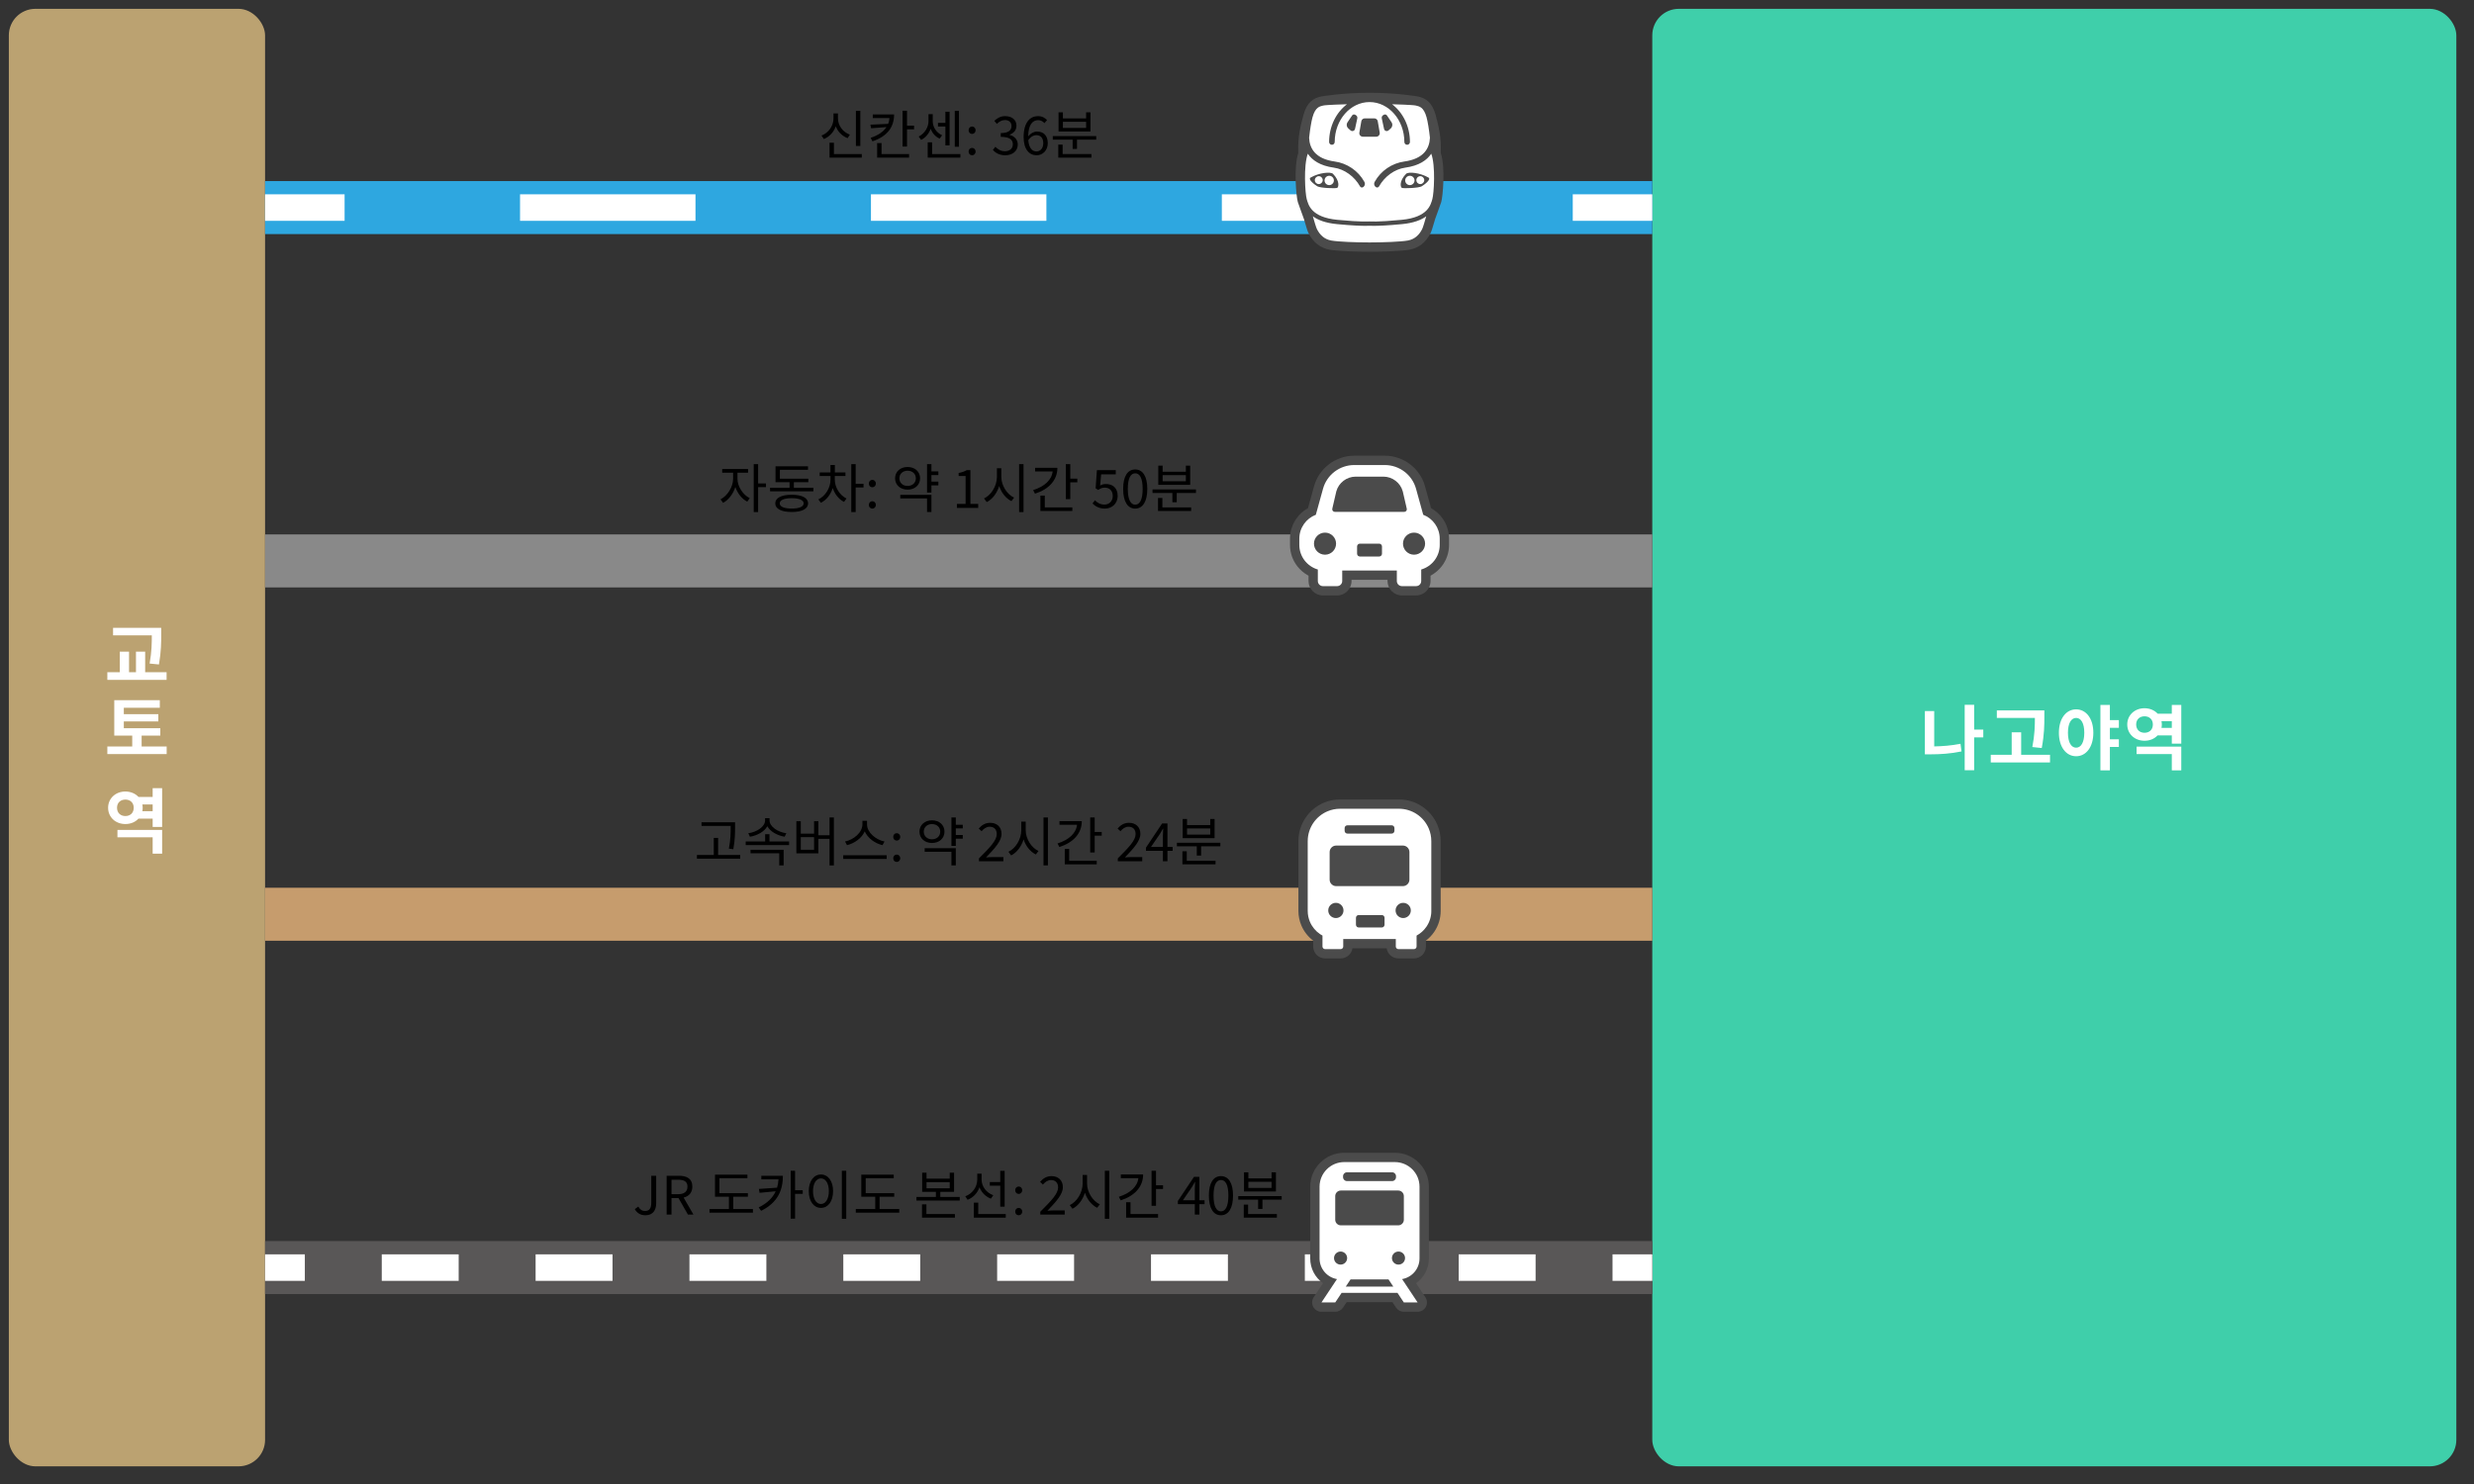 <?xml version="1.0" encoding="UTF-8"?><svg xmlns="http://www.w3.org/2000/svg" width="560" height="336" viewBox="0 0 560 336"><rect x="0" y="0" width="560" height="336" fill="#333333" stroke="none"/><defs><style>.cls-1{stroke:#c69c6d;}.cls-1,.cls-2,.cls-3,.cls-4,.cls-5,.cls-6,.cls-7,.cls-8{fill:none;}.cls-1,.cls-3,.cls-6,.cls-8{stroke-miterlimit:10;stroke-width:12px;}.cls-9{fill:#fff;}.cls-2,.cls-4,.cls-5{stroke:#fff;stroke-linejoin:round;stroke-width:6px;}.cls-10{fill:#bba271;}.cls-3{stroke:#2ea7e0;}.cls-11{fill:#4b4b4b;}.cls-4{stroke-dasharray:0 0 39.714 39.714;}.cls-5{stroke-dasharray:0 0 17.412 17.412;}.cls-6{stroke:#898989;}.cls-12{fill:#3fcfaa;}.cls-8{stroke:#595757;}</style></defs><g id="_ボックス"><rect class="cls-12" x="374" y="2" width="182" height="330" rx="6" ry="6"/><rect class="cls-10" x="2" y="2" width="58" height="330" rx="6" ry="6"/></g><g id="_線"><g><line class="cls-3" x1="60" y1="47" x2="374" y2="47"/><g><line class="cls-2" x1="60" y1="47" x2="78" y2="47"/><line class="cls-4" x1="117.714" y1="47" x2="336.143" y2="47"/><line class="cls-2" x1="356" y1="47" x2="374" y2="47"/></g></g><line class="cls-6" x1="60" y1="127" x2="374" y2="127"/><line class="cls-1" x1="60" y1="207" x2="374" y2="207"/><g><line class="cls-8" x1="60" y1="287" x2="374" y2="287"/><g><line class="cls-2" x1="60" y1="287" x2="69" y2="287"/><line class="cls-5" x1="86.412" y1="287" x2="356.294" y2="287"/><line class="cls-2" x1="365" y1="287" x2="374" y2="287"/></g></g></g><g id="_新新アイコン"><g id="icon_densha"><rect class="cls-7" x="292" y="261" width="36" height="36"/><path class="cls-9" d="M317.761,296.297c-.476,0-.917-.236-1.18-.631l-.813-1.225c-.13-.196-.35-.314-.586-.314h-10.363c-.236,0-.455,.118-.586,.314l-.813,1.225c-.263,.395-.704,.631-1.18,.631h-3.122c-.522,0-.999-.284-1.246-.742-.246-.456-.221-1.008,.066-1.44l2.122-3.195c.211-.317,.13-.745-.181-.964-1.632-1.148-2.606-3.024-2.606-5.021v-16.248c0-3.851,3.146-6.985,7.013-6.985h11.427c3.867,0,7.013,3.133,7.013,6.985v16.248c0,1.996-.974,3.873-2.605,5.02-.312,.219-.392,.647-.181,.964l2.122,3.195c.287,.432,.312,.984,.066,1.44-.247,.457-.724,.741-1.246,.741h-3.121Z"/><path class="cls-11" d="M323.43,284.936v-16.248c0-4.239-3.461-7.688-7.716-7.688h-11.427c-4.255,0-7.716,3.449-7.716,7.688v16.248c0,2.291,1.129,4.347,2.905,5.596l-2.122,3.195c-.43,.648-.468,1.479-.1,2.163,.369,.684,1.085,1.111,1.865,1.111h3.122c.711,0,1.374-.355,1.766-.945l.813-1.225h10.363l.813,1.225c.392,.59,1.055,.945,1.766,.945h3.121c.78,0,1.496-.427,1.865-1.111,.369-.684,.331-1.515-.099-2.163l-2.122-3.195c1.775-1.249,2.904-3.304,2.904-5.595Zm-2.117,0c0,2.336-1.705,4.281-3.941,4.669l3.511,5.285h-3.121l-1.441-2.17h-12.639l-1.441,2.17h-3.122l3.511-5.285c-2.236-.387-3.942-2.334-3.942-4.669v-16.248c0-3.081,2.507-5.578,5.599-5.578h11.427c3.093,0,5.599,2.497,5.599,5.578v16.248Zm-16.426-19.512h10.227c.485,0,.878,.392,.878,.875v.24c0,.483-.393,.875-.878,.875h-10.227c-.485,0-.878-.392-.878-.875v-.24c0-.483,.393-.875,.878-.875Zm-2.652,5.394c0-.7,.569-1.269,1.272-1.269h12.987c.703,0,1.273,.568,1.273,1.269v5.351c0,.7-.57,1.268-1.273,1.268h-12.987c-.703,0-1.272-.568-1.272-1.268v-5.351h0Zm1.212,15.507c-.82,0-1.484-.662-1.484-1.478s.665-1.48,1.484-1.48,1.484,.662,1.484,1.48-.665,1.478-1.484,1.478Zm1.172,4.985l1.085-1.634h8.595l1.085,1.634h-10.764Zm11.936-4.985c-.82,0-1.484-.662-1.484-1.478s.665-1.48,1.484-1.48,1.484,.662,1.484,1.48c0,.816-.665,1.478-1.484,1.478Z"/></g><g id="icon_basu"><rect class="cls-7" x="292" y="181" width="36" height="36"/><path class="cls-9" d="M316.542,216.297c-.981,0-1.832-.729-1.979-1.695-.052-.343-.348-.597-.695-.597h-7.736c-.347,0-.643,.254-.695,.597-.147,.966-.998,1.695-1.979,1.695h-3.514c-1.104,0-2.002-.896-2.002-1.997v-1.326c0-.22-.103-.427-.277-.56-1.075-.818-1.923-1.907-2.451-3.15-.407-.959-.614-1.976-.614-3.022v-15.801c0-1.751,.518-3.441,1.497-4.887,.953-1.408,2.284-2.502,3.85-3.163,1.081-.456,2.228-.688,3.409-.688h13.286c1.756,0,3.449,.517,4.897,1.494,1.412,.952,2.508,2.281,3.169,3.843,.457,1.079,.688,2.224,.688,3.401v15.801c0,1.555-.46,3.056-1.332,4.341-.472,.698-1.055,1.313-1.732,1.829-.174,.133-.277,.34-.277,.559v1.329c0,1.101-.898,1.997-2.002,1.997h-3.514Z"/><path class="cls-11" d="M325.357,186.766c-.715-1.687-1.899-3.123-3.423-4.151-1.565-1.056-3.394-1.615-5.291-1.615h-13.286c-1.275,0-2.514,.25-3.682,.743-1.691,.714-3.129,1.896-4.158,3.417-1.059,1.562-1.618,3.389-1.618,5.281v15.801c0,1.141,.225,2.25,.67,3.297,.579,1.362,1.497,2.541,2.672,3.434v1.326c0,1.489,1.213,2.7,2.705,2.7h3.514c1.353,0,2.477-.996,2.674-2.292h7.736c.197,1.296,1.321,2.292,2.674,2.292h3.514c1.491,0,2.705-1.211,2.705-2.7v-1.329c.732-.558,1.372-1.233,1.887-1.993,.951-1.401,1.453-3.039,1.453-4.735v-15.801c0-1.272-.25-2.508-.744-3.675Zm-1.369,19.477c0,1.312-.402,2.539-1.09,3.553-.573,.847-1.346,1.547-2.251,2.037v2.468c0,.326-.265,.591-.592,.591h-3.514c-.328,0-.592-.264-.592-.591v-1.702h-11.9v1.702c0,.326-.265,.591-.592,.591h-3.514c-.328,0-.592-.264-.592-.591v-2.468c-.183-.099-.361-.206-.532-.322-1.016-.685-1.822-1.654-2.307-2.795-.323-.761-.502-1.598-.502-2.473v-15.801c0-1.515,.463-2.931,1.255-4.1,.792-1.17,1.912-2.098,3.231-2.656,.879-.371,1.847-.576,2.859-.576h13.286c1.518,0,2.936,.462,4.107,1.253,1.172,.79,2.103,1.908,2.661,3.225,.372,.878,.577,1.844,.577,2.854v15.801Zm-21.609-1.827c-.953,0-1.726,.771-1.726,1.723s.773,1.723,1.726,1.723,1.726-.771,1.726-1.723-.773-1.723-1.726-1.723Zm15.241,0c-.953,0-1.726,.771-1.726,1.723s.773,1.723,1.726,1.723,1.726-.771,1.726-1.723-.773-1.723-1.726-1.723Zm-12.633-17.555h10.025c.345,0,.624,.279,.624,.623v.629c0,.344-.279,.623-.624,.623h-10.025c-.345,0-.624-.279-.624-.623v-.629c0-.344,.279-.623,.624-.623Zm2.564,20.319h5.224c.345,0,.624,.279,.624,.623v1.568c0,.344-.279,.623-.624,.623h-5.224c-.345,0-.624-.279-.624-.623v-1.568c0-.344,.279-.623,.624-.623Zm-5.101-6.547h15.101c.817,0,1.479-.661,1.479-1.476v-6.234c0-.816-.662-1.477-1.479-1.477h-15.101c-.817,0-1.48,.661-1.48,1.477v6.234c0,.816,.663,1.476,1.48,1.476Z"/></g><g id="icon_kuruma"><rect class="cls-7" x="292" y="101" width="36" height="36"/><path class="cls-9" d="M317.341,134.117c-1.415,0-2.566-1.15-2.566-2.562v-.27c0-.388-.315-.703-.703-.703h-8.145c-.388,0-.703,.315-.703,.703v.27c0,1.413-1.151,2.562-2.566,2.562h-3.2c-1.414,0-2.565-1.15-2.565-2.562v-1.206c0-.259-.143-.497-.371-.62-.912-.489-1.722-1.176-2.343-1.989-.966-1.264-1.476-2.774-1.476-4.367v-1.402c0-1.488,.451-2.917,1.304-4.132,.635-.905,1.444-1.634,2.403-2.167,.165-.092,.286-.246,.336-.427l1.37-4.953c1.044-3.773,4.51-6.408,8.43-6.408h6.908c3.919,0,7.386,2.635,8.43,6.407l1.369,4.954c.05,.182,.171,.336,.336,.427,.959,.533,1.768,1.262,2.403,2.167,.853,1.215,1.304,2.644,1.304,4.132v1.402c0,1.593-.511,3.103-1.477,4.367-.621,.813-1.431,1.5-2.343,1.989-.228,.122-.371,.361-.371,.62v1.206c0,1.413-1.151,2.562-2.565,2.562h-3.2Z"/><path class="cls-11" d="M307.817,126.002h4.367c.351,0,.635-.284,.635-.634v-1.642c0-.35-.284-.634-.635-.634h-4.367c-.351,0-.635,.284-.635,.634v1.642c0,.35,.284,.634,.635,.634Zm-5.391-2.909c0-1.38-1.121-2.498-2.503-2.498s-2.502,1.118-2.502,2.498,1.12,2.497,2.502,2.497,2.503-1.118,2.503-2.497Zm15.998-7.937l-.898-3.892c-.545-1.97-2.356-3.347-4.404-3.347h-6.244c-2.048,0-3.86,1.377-4.404,3.348l-.899,3.89c-.05,.176-.012,.364,.098,.509,.11,.145,.282,.23,.465,.23h15.723c.182,0,.354-.086,.465-.23,.111-.145,.147-.333,.098-.509Zm4.154,7.937c0-1.38-1.12-2.498-2.503-2.498s-2.502,1.118-2.502,2.498,1.121,2.497,2.502,2.497,2.503-1.118,2.503-2.497Zm3.99-5.659c-.695-.99-1.594-1.798-2.637-2.378l-1.37-4.955c-1.129-4.076-4.874-6.923-9.108-6.923h-6.908c-4.234,0-7.979,2.847-9.107,6.923l-1.37,4.953c-1.043,.579-1.943,1.388-2.638,2.378-.936,1.334-1.431,2.903-1.431,4.536v1.402c0,1.749,.56,3.407,1.621,4.794,.689,.902,1.573,1.648,2.569,2.182v1.206c0,1.801,1.466,3.266,3.268,3.266h3.2c1.802,0,3.269-1.465,3.269-3.266v-.27h8.145v.27c0,1.801,1.467,3.266,3.269,3.266h3.2c1.802,0,3.268-1.465,3.268-3.266v-1.206c.997-.534,1.88-1.28,2.569-2.182,1.06-1.388,1.621-3.045,1.621-4.794v-1.402c0-1.633-.495-3.202-1.432-4.536Zm-.678,5.938c0,2.642-1.77,4.87-4.19,5.572v2.61c0,.638-.519,1.156-1.159,1.156h-3.2c-.641,0-1.16-.518-1.16-1.156v-2.379h-12.363v2.379c0,.638-.519,1.156-1.16,1.156h-3.2c-.64,0-1.159-.518-1.159-1.156v-2.61c-2.42-.702-4.19-2.93-4.19-5.572v-1.402c0-2.473,1.551-4.585,3.735-5.419l1.627-5.885c.879-3.176,3.773-5.376,7.074-5.376h6.908c3.301,0,6.196,2.2,7.075,5.376l1.627,5.885c2.183,.836,3.735,2.946,3.735,5.419v1.402Z"/></g><g id="icon_shinkansen"><rect class="cls-7" x="292" y="21" width="36" height="36"/><path class="cls-9" d="M310,56.297c-3.086,0-7.192-.142-8.915-.455-1.858-.338-3.331-1.497-4.259-3.35-.146-.291-.38-.889-1.015-3.134-.046-.162-.221-.638-.528-1.466-.319-.86-.715-1.931-.808-2.258,0,0-.03-.105-.043-.147-.309-1.047-.917-7.492,.106-10.62,.026-.08,.038-.164,.034-.248-.142-3.372,.412-5.711,1.153-8.419,.723-2.647,2.001-3.305,3.274-3.622l.008-.002c.04-.01,.078-.019,.116-.029,.471-.108,5.083-.842,10.876-.842s10.409,.735,10.878,.842c.036,.009,.074,.019,.112,.028l.01,.002c1.273,.317,2.551,.976,3.275,3.622,.74,2.709,1.295,5.05,1.152,8.419-.004,.084,.008,.168,.034,.248,1.022,3.128,.414,9.572,.106,10.62-.011,.038-.023,.078-.035,.12l-.007,.026c-.094,.327-.491,1.401-.81,2.264-.306,.826-.481,1.301-.526,1.462-.637,2.25-.87,2.848-1.015,3.135-.928,1.853-2.4,3.011-4.258,3.349-1.724,.313-5.83,.455-8.916,.455Z"/><path class="cls-11" d="M307.697,30.02l.443-2.562c.066-.382,.397-.66,.784-.66h2.153c.387,0,.718,.279,.784,.66l.442,2.562c.084,.486-.291,.931-.784,.931h-3.037c-.494,0-.868-.445-.784-.931Zm18.545,15.664c-.013,.044-.027,.092-.041,.141-.177,.617-1.242,3.39-1.336,3.724-.651,2.301-.896,2.926-1.063,3.26-1.03,2.057-2.676,3.346-4.76,3.725-1.767,.32-5.925,.466-9.042,.466s-7.275-.146-9.04-.466c-2.085-.379-3.731-1.668-4.762-3.727-.168-.334-.414-.962-1.063-3.258-.094-.334-1.159-3.105-1.336-3.721-.014-.05-.028-.097-.041-.142-.336-1.139-.97-7.727,.112-11.038-.153-3.621,.505-6.177,1.177-8.634,.821-3.004,2.372-3.768,3.782-4.119,.041-.01,.081-.02,.12-.03,.243-.065,4.936-.864,11.051-.864s10.809,.799,11.053,.864c.036,.01,.076,.019,.117,.03,1.41,.351,2.962,1.115,3.784,4.119,.671,2.459,1.33,5.014,1.177,8.634,1.082,3.31,.447,9.898,.112,11.037Zm-3.411,3.291c-1.126,.823-2.831,1.514-5.456,1.766-3.368,.324-5.36,.392-6.44,.392-.496,0-.793-.014-.935-.024-.142,.01-.439,.024-.934,.024-1.08,0-3.073-.068-6.441-.392-2.625-.252-4.33-.943-5.456-1.766,.345,1.221,.733,2.517,.919,2.888,.65,1.297,1.66,2.306,3.249,2.595,1.588,.288,5.629,.432,8.662,.432s7.074-.144,8.663-.432c1.589-.289,2.6-1.297,3.25-2.595,.186-.371,.573-1.667,.919-2.888Zm-14.206-6.66c-.234,.226-.62,.171-.778-.113-1.235-2.223-3.511-3.91-5.912-4.241-3.159-.436-4.933-1.704-5.906-3.164h0c-1.011,2.738-.603,9.067-.242,10.291,.361,1.225,.939,4.108,6.933,4.684,5.558,.535,7.281,.361,7.281,.361,0,0,1.724,.175,7.282-.361,5.993-.576,6.572-3.459,6.933-4.684,.361-1.225,.768-7.553-.242-10.292h0c-.974,1.46-2.748,2.729-5.907,3.164-2.402,.331-4.678,2.018-5.912,4.241-.158,.284-.544,.339-.778,.113l-.065-.062c-.285-.276-.351-.708-.16-1.056,1.408-2.566,3.954-4.247,6.722-4.629,4.477-.618,5.71-3.053,5.8-5.383-.209-1.895-.484-3.611-.759-4.617-.651-2.378-1.685-2.475-2.408-2.666-.647-.173-5.046-.285-5.046-.285h-.335c2.421,1.851,4.017,4.974,4.024,8.509,0,.339-.256,.634-.593,.655-.367,.022-.672-.269-.672-.632,0-4.985-3.537-9.04-7.884-9.04s-7.874,4.044-7.884,9.019c0,.336-.253,.629-.588,.652-.37,.026-.678-.267-.678-.631,0-3.545,1.597-6.677,4.024-8.533h-.335s-4.398,.113-5.047,.285c-.722,.192-1.757,.288-2.407,2.666-.275,1.006-.55,2.723-.76,4.619,.091,2.329,1.324,4.764,5.8,5.381,2.769,.382,5.314,2.063,6.722,4.629,.191,.348,.126,.781-.16,1.056l-.065,.062Zm13.189-.135c-.685,.409-4.171,.52-4.496,.357-.325-.163-.644-1.537,.951-3.177,.5-.515,3.151-.283,5.083,.849,.638,.388-.853,1.562-1.538,1.971Zm-1.629-1.325c0-.584-.473-1.057-1.057-1.057s-1.057,.473-1.057,1.057,.473,1.057,1.057,1.057,1.057-.473,1.057-1.057Zm2.2-.07c0-.494-.401-.895-.895-.895s-.895,.401-.895,.895,.401,.895,.895,.895,.895-.401,.895-.895Zm-20.654-1.424c1.594,1.64,1.275,3.014,.951,3.177-.325,.163-3.811,.052-4.496-.357-.685-.409-2.176-1.583-1.538-1.971,1.932-1.132,4.583-1.364,5.083-.849Zm-2.326,1.424c0-.494-.401-.895-.895-.895s-.895,.401-.895,.895,.401,.895,.895,.895,.895-.401,.895-.895Zm2.524,.07c0-.584-.473-1.057-1.057-1.057s-1.057,.473-1.057,1.057,.473,1.057,1.057,1.057,1.057-.473,1.057-1.057Zm11.356-11.673c.1,.464,.663,.648,1.018,.334l.49-.434c.407-.36,.484-.965,.18-1.415l-1.028-1.524c-.16-.237-.479-.304-.72-.151l-.157,.099c-.239,.151-.358,.434-.298,.71l.515,2.381Zm-8.079-.1l.49,.434c.355,.315,.918,.13,1.018-.334l.515-2.381c.06-.276-.059-.56-.298-.71l-.157-.099c-.241-.152-.56-.085-.72,.151l-1.028,1.524c-.304,.45-.227,1.055,.18,1.415Z"/></g></g><g id="_文字5KO"><g><path d="M143.687,273.765l.791-.576c.396,.708,.888,.996,1.523,.996,.947,0,1.415-.54,1.415-1.871v-6.104h1.115v6.212c0,1.523-.707,2.734-2.422,2.734-1.115,0-1.907-.479-2.423-1.391Z"/><path d="M153.584,271.27h-1.583v3.73h-1.104v-8.791h2.747c1.787,0,3.07,.635,3.07,2.458,0,1.38-.792,2.195-1.979,2.482l2.231,3.851h-1.248l-2.135-3.73Zm-.107-.888c1.379,0,2.135-.563,2.135-1.715s-.756-1.559-2.135-1.559h-1.476v3.273h1.476Z"/><path d="M169.181,265.957v.815h-6.344v3.382h6.452v.804h-3.311v2.782h4.45v.828h-9.835v-.828h4.401v-2.782h-3.154v-5.001h7.34Z"/><path d="M177.211,266.209c0,3.142-1.044,6.008-4.93,7.939l-.552-.768c2.003-.983,3.202-2.219,3.851-3.658l-3.646,.348-.156-.875,4.114-.288c.18-.6,.288-1.224,.323-1.883h-3.886v-.815h4.882Zm2.759-1.128v4.401h1.727v.828h-1.727v5.612h-.996v-10.842h.996Z"/><path d="M188.574,269.698c0,2.315-1.151,3.79-2.746,3.79-1.607,0-2.759-1.475-2.759-3.79,0-2.303,1.151-3.777,2.759-3.777,1.595,0,2.746,1.475,2.746,3.777Zm-4.545,0c0,1.764,.731,2.902,1.799,2.902,1.056,0,1.787-1.139,1.787-2.902,0-1.751-.731-2.89-1.787-2.89-1.067,0-1.799,1.139-1.799,2.89Zm7.52-4.617v10.866h-.995v-10.866h.995Z"/><path d="M202.301,265.957v.815h-6.344v3.382h6.452v.804h-3.311v2.782h4.45v.828h-9.835v-.828h4.401v-2.782h-3.154v-5.001h7.34Z"/><path d="M211.843,271.006v-1.151h-3.106v-4.342h.984v1.355h5.253v-1.355h.983v4.342h-3.118v1.151h4.401v.815h-9.799v-.815h4.401Zm-2.146,1.679v2.195h6.452v.815h-7.447v-3.011h.995Zm.024-3.634h5.253v-1.391h-5.253v1.391Z"/><path d="M222.188,265.741v1.367c0,1.511,1.067,2.938,2.639,3.514l-.54,.779c-1.188-.468-2.11-1.403-2.578-2.578-.456,1.295-1.415,2.326-2.687,2.83l-.528-.791c1.619-.6,2.711-2.123,2.711-3.79v-1.331h.983Zm-.756,6.56v2.579h6.225v.815h-7.22v-3.395h.995Zm5.973-7.208v8.108h-.995v-4.738h-2.362v-.827h2.362v-2.543h.995Z"/><path d="M229.798,269.482c0-.491,.348-.839,.791-.839,.432,0,.792,.348,.792,.839,0,.504-.36,.84-.792,.84-.443,0-.791-.336-.791-.84Zm0,4.846c0-.504,.348-.84,.791-.84,.432,0,.792,.336,.792,.84,0,.492-.36,.827-.792,.827-.443,0-.791-.335-.791-.827Z"/><path d="M235.474,274.353c2.579-2.567,4.03-4.103,4.03-5.506,0-.971-.527-1.667-1.619-1.667-.72,0-1.331,.456-1.823,1.02l-.636-.611c.708-.792,1.476-1.295,2.591-1.295,1.571,0,2.566,.995,2.566,2.506,0,1.607-1.475,3.215-3.502,5.337,.456-.035,.995-.083,1.439-.083h2.482v.947h-5.529v-.647Z"/><path d="M246.056,266.017v1.943c0,1.979,1.296,3.981,2.891,4.713l-.6,.792c-1.224-.6-2.267-1.871-2.771-3.418-.504,1.631-1.547,2.998-2.818,3.634l-.611-.828c1.619-.755,2.914-2.83,2.914-4.893v-1.943h.995Zm5.025-.936v10.866h-.995v-10.866h.995Z"/><path d="M258.751,265.921c0,2.807-1.955,4.869-5.073,5.853l-.42-.804c2.567-.804,4.222-2.326,4.414-4.222h-3.97v-.827h5.049Zm-2.854,6.284v2.675h6.236v.815h-7.231v-3.49h.995Zm5.77-7.124v3.286h1.595v.84h-1.595v3.802h-1.008v-7.928h1.008Z"/><path d="M270.452,272.637h-3.838v-.72l3.657-5.469h1.212v5.313h1.175v.875h-1.175v2.363h-1.031v-2.363Zm0-3.382c0-.432,.035-1.188,.06-1.631h-.048c-.216,.407-.456,.779-.708,1.211l-2.003,2.927h2.699v-2.507Z"/><path d="M273.634,270.694c0-2.866,1.02-4.401,2.734-4.401,1.703,0,2.734,1.547,2.734,4.401s-1.031,4.461-2.734,4.461c-1.715,0-2.734-1.595-2.734-4.461Zm4.414,0c0-2.507-.684-3.526-1.68-3.526s-1.679,1.02-1.679,3.526,.684,3.574,1.679,3.574,1.68-1.067,1.68-3.574Z"/><path d="M290.116,270.814v.803h-4.354v2.1h-.983v-2.1h-4.497v-.803h9.834Zm-7.604,1.931v2.135h6.513v.815h-7.496v-2.95h.983Zm.06-7.316v1.38h5.254v-1.38h.983v4.342h-7.221v-4.342h.983Zm0,3.538h5.254v-1.391h-5.254v1.391Z"/></g><g><path d="M162.548,189.711v3.875h5.001v.826h-9.799v-.826h3.814v-3.875h.983Zm3.838-3.537v1.066c0,1.344,0,2.831-.396,5.025l-1.007-.119c.407-2.075,.407-3.599,.407-4.906v-.252h-6.596v-.814h7.592Z"/><path d="M174.175,188.872v1.655h4.438v.814h-9.822v-.814h4.401v-1.655h.983Zm.013-3.622v.492c0,1.438,1.871,2.65,3.802,2.914l-.384,.791c-1.644-.275-3.238-1.139-3.922-2.375-.672,1.236-2.267,2.1-3.934,2.375l-.372-.791c1.931-.264,3.802-1.476,3.802-2.914v-.492h1.008Zm3.189,7.148v3.537h-.995v-2.746h-6.5v-.791h7.495Z"/><path d="M181.258,185.934v2.818h3.01v-2.818h.972v3.178h2.53v-4.029h.983v10.865h-.983v-6.02h-2.53v3.285h-4.978v-7.279h.996Zm0,6.465h3.01v-2.855h-3.01v2.855Z"/><path d="M200.705,193.645v.828h-9.835v-.828h9.835Zm-4.45-7.807v.827c0,1.847,2.051,3.502,3.958,3.862l-.456,.827c-1.643-.372-3.31-1.535-4.018-3.118-.695,1.57-2.374,2.734-4.018,3.118l-.443-.827c1.895-.372,3.934-2.016,3.934-3.862v-.827h1.043Z"/><path d="M202.187,189.483c0-.491,.348-.839,.791-.839,.432,0,.792,.348,.792,.839,0,.504-.36,.84-.792,.84-.443,0-.791-.336-.791-.84Zm0,4.846c0-.504,.348-.84,.791-.84,.432,0,.792,.336,.792,.84,0,.491-.36,.827-.792,.827-.443,0-.791-.336-.791-.827Z"/><path d="M213.786,188.297c0,1.522-1.188,2.566-2.83,2.566-1.631,0-2.83-1.044-2.83-2.566,0-1.512,1.199-2.567,2.83-2.567,1.643,0,2.83,1.056,2.83,2.567Zm-4.689,0c0,1.031,.792,1.727,1.859,1.727,1.079,0,1.871-.695,1.871-1.727,0-1.02-.792-1.716-1.871-1.716-1.067,0-1.859,.696-1.859,1.716Zm7.257,3.741v3.897h-.996v-3.082h-6.057v-.815h7.053Zm0-6.956v1.654h1.57v.828h-1.57v1.487h1.57v.839h-1.57v1.632h-.996v-6.44h.996Z"/><path d="M221.59,194.354c2.579-2.567,4.03-4.103,4.03-5.506,0-.971-.528-1.667-1.619-1.667-.72,0-1.331,.456-1.823,1.02l-.636-.612c.708-.791,1.476-1.295,2.591-1.295,1.571,0,2.566,.996,2.566,2.507,0,1.607-1.475,3.214-3.502,5.337,.456-.035,.995-.084,1.439-.084h2.482v.947h-5.529v-.646Z"/><path d="M232.172,186.018v1.943c0,1.979,1.296,3.981,2.891,4.713l-.6,.791c-1.224-.6-2.267-1.871-2.771-3.418-.504,1.631-1.547,2.998-2.818,3.635l-.611-.828c1.619-.756,2.914-2.83,2.914-4.893v-1.943h.995Zm5.025-.936v10.865h-.995v-10.865h.995Z"/><path d="M244.866,185.922c0,2.807-1.955,4.869-5.073,5.853l-.42-.804c2.567-.804,4.222-2.326,4.414-4.222h-3.97v-.827h5.049Zm-2.854,6.284v2.675h6.236v.815h-7.231v-3.49h.995Zm5.77-7.124v3.286h1.595v.839h-1.595v3.803h-1.008v-7.928h1.008Z"/><path d="M253.018,194.354c2.579-2.567,4.03-4.103,4.03-5.506,0-.971-.528-1.667-1.619-1.667-.72,0-1.331,.456-1.823,1.02l-.636-.612c.708-.791,1.476-1.295,2.591-1.295,1.571,0,2.566,.996,2.566,2.507,0,1.607-1.475,3.214-3.502,5.337,.456-.035,.995-.084,1.439-.084h2.482v.947h-5.529v-.646Z"/><path d="M263.229,192.638h-3.838v-.72l3.657-5.469h1.212v5.312h1.175v.876h-1.175v2.362h-1.031v-2.362Zm0-3.382c0-.432,.035-1.188,.06-1.631h-.048c-.216,.407-.456,.779-.708,1.211l-2.003,2.926h2.699v-2.506Z"/><path d="M276.231,190.814v.804h-4.354v2.099h-.983v-2.099h-4.497v-.804h9.834Zm-7.604,1.932v2.135h6.513v.815h-7.496v-2.95h.983Zm.06-7.316v1.379h5.254v-1.379h.983v4.342h-7.221v-4.342h.983Zm0,3.538h5.254v-1.392h-5.254v1.392Z"/></g><g><path d="M169.326,106.196v.828h-2.398v1.367c0,1.727,1.224,3.646,2.782,4.401l-.563,.792c-1.199-.601-2.207-1.871-2.698-3.322-.492,1.57-1.56,2.962-2.771,3.586l-.588-.792c1.559-.768,2.854-2.818,2.854-4.665v-1.367h-2.471v-.828h5.853Zm2.279-1.115v4.378h1.774v.839h-1.774v5.638h-.996v-10.854h.996Z"/><path d="M182.896,105.585v.792h-6.368v2.002h6.44v.804h-3.274v1.248h4.426v.803h-9.811v-.803h4.414v-1.248h-3.179v-3.598h7.352Zm.013,8.384c0,1.247-1.392,1.954-3.706,1.954s-3.718-.707-3.718-1.954,1.403-1.955,3.718-1.955,3.706,.707,3.706,1.955Zm-6.417,0c0,.755,1.008,1.175,2.711,1.175,1.69,0,2.71-.42,2.71-1.175,0-.744-1.02-1.176-2.71-1.176-1.703,0-2.711,.432-2.711,1.176Z"/><path d="M188.972,105.285v1.679h2.398v.804h-2.41v.828c0,1.738,1.091,3.514,2.65,4.281l-.563,.756c-1.176-.576-2.1-1.751-2.555-3.131-.468,1.487-1.451,2.734-2.687,3.334l-.563-.768c1.595-.755,2.746-2.614,2.746-4.473v-.828h-2.446v-.804h2.435v-1.679h.995Zm4.714-.204v4.449h1.774v.84h-1.774v5.565h-.996v-10.854h.996Z"/><path d="M196.666,109.482c0-.491,.348-.839,.791-.839,.432,0,.792,.348,.792,.839,0,.504-.36,.84-.792,.84-.443,0-.791-.336-.791-.84Zm0,4.846c0-.504,.348-.84,.791-.84,.432,0,.792,.336,.792,.84,0,.492-.36,.827-.792,.827-.443,0-.791-.335-.791-.827Z"/><path d="M208.266,108.296c0,1.522-1.188,2.566-2.83,2.566-1.631,0-2.83-1.044-2.83-2.566,0-1.512,1.199-2.567,2.83-2.567,1.643,0,2.83,1.056,2.83,2.567Zm-4.689,0c0,1.031,.792,1.727,1.859,1.727,1.079,0,1.871-.695,1.871-1.727,0-1.02-.792-1.716-1.871-1.716-1.067,0-1.859,.696-1.859,1.716Zm7.256,3.741v3.898h-.995v-3.083h-6.057v-.815h7.052Zm0-6.956v1.655h1.571v.827h-1.571v1.487h1.571v.84h-1.571v1.631h-.995v-6.44h.995Z"/><path d="M216.598,114.088h1.967v-6.309h-1.571v-.695c.779-.144,1.344-.348,1.823-.636h.839v7.64h1.764v.912h-4.821v-.912Z"/><path d="M226.651,106.017v1.943c0,1.979,1.296,3.981,2.891,4.713l-.6,.792c-1.224-.6-2.267-1.871-2.771-3.418-.504,1.631-1.547,2.998-2.818,3.634l-.611-.828c1.619-.755,2.914-2.83,2.914-4.893v-1.943h.995Zm5.025-.936v10.866h-.995v-10.866h.995Z"/><path d="M239.347,105.921c0,2.807-1.955,4.869-5.073,5.853l-.42-.804c2.567-.804,4.222-2.326,4.414-4.222h-3.97v-.827h5.049Zm-2.854,6.284v2.675h6.236v.815h-7.231v-3.49h.995Zm5.77-7.124v3.286h1.595v.84h-1.595v3.802h-1.008v-7.928h1.008Z"/><path d="M247.294,113.992l.552-.72c.491,.504,1.139,.972,2.158,.972,1.044,0,1.871-.756,1.871-1.943s-.72-1.895-1.823-1.895c-.587,0-.959,.192-1.463,.527l-.588-.371,.288-4.114h4.27v.947h-3.311l-.228,2.543c.396-.228,.792-.348,1.319-.348,1.451,0,2.65,.827,2.65,2.675s-1.403,2.89-2.878,2.89c-1.38,0-2.219-.575-2.818-1.163Z"/><path d="M254.229,110.694c0-2.866,1.02-4.401,2.734-4.401,1.703,0,2.734,1.547,2.734,4.401s-1.031,4.461-2.734,4.461c-1.715,0-2.734-1.595-2.734-4.461Zm4.414,0c0-2.507-.684-3.526-1.68-3.526s-1.679,1.02-1.679,3.526,.684,3.574,1.679,3.574,1.68-1.067,1.68-3.574Z"/><path d="M270.711,110.814v.803h-4.354v2.1h-.983v-2.1h-4.497v-.803h9.834Zm-7.604,1.931v2.135h6.513v.815h-7.496v-2.95h.983Zm.061-7.316v1.38h5.253v-1.38h.983v4.342h-7.221v-4.342h.984Zm0,3.538h5.253v-1.391h-5.253v1.391Z"/></g><g><path d="M189.674,25.692v1.092c0,1.631,1.091,3.118,2.698,3.706l-.516,.792c-1.235-.48-2.194-1.439-2.675-2.675-.468,1.307-1.439,2.362-2.698,2.878l-.527-.791c1.631-.636,2.71-2.219,2.71-3.91v-1.092h1.008Zm-.912,6.621v2.566h6.309v.815h-7.304v-3.382h.995Zm5.973-7.221v7.952h-.995v-7.952h.995Z"/><path d="M202.381,25.909c0,2.806-1.463,4.929-4.894,6.092l-.407-.791c1.751-.588,2.902-1.415,3.573-2.435l-3.466,.264-.168-.815,4.018-.18c.168-.42,.265-.852,.3-1.319h-3.777v-.815h4.821Zm-2.843,6.488v2.482h6.236v.815h-7.231v-3.298h.995Zm5.769-7.316v3.37h1.596v.828h-1.596v3.897h-1.007v-8.096h1.007Z"/><path d="M211.13,25.849v1.596c0,1.283,.768,2.578,2.123,3.178l-.552,.768c-.983-.443-1.679-1.259-2.039-2.23-.384,1.067-1.127,2.003-2.158,2.507l-.552-.756c1.391-.684,2.219-2.171,2.219-3.466v-1.596h.959Zm-.144,6.381v2.65h6.404v.815h-7.4v-3.466h.996Zm3.958-6.933v7.616h-.948v-4.27h-1.679v-.828h1.679v-2.519h.948Zm2.122-.216v8.144h-.947v-8.144h.947Z"/><path d="M219.244,29.482c0-.491,.348-.839,.791-.839,.432,0,.792,.348,.792,.839,0,.504-.36,.84-.792,.84-.443,0-.791-.336-.791-.84Zm0,4.846c0-.504,.348-.84,.791-.84,.432,0,.792,.336,.792,.84,0,.492-.36,.827-.792,.827-.443,0-.791-.335-.791-.827Z"/><path d="M224.739,33.944l.563-.708c.516,.528,1.176,1.008,2.171,1.008,1.056,0,1.787-.6,1.787-1.571,0-1.02-.695-1.69-2.734-1.69v-.852c1.823,0,2.435-.696,2.435-1.596,0-.827-.563-1.355-1.487-1.355-.707,0-1.319,.36-1.822,.876l-.588-.695c.659-.612,1.438-1.067,2.446-1.067,1.487,0,2.566,.791,2.566,2.158,0,1.044-.636,1.703-1.559,2.039v.048c1.031,.252,1.858,1.008,1.858,2.183,0,1.523-1.259,2.435-2.83,2.435-1.367,0-2.23-.575-2.807-1.211Z"/><path d="M231.699,31.042c0-3.431,1.547-4.749,3.25-4.749,.924,0,1.584,.384,2.063,.899l-.612,.684c-.335-.42-.863-.672-1.402-.672-1.212,0-2.219,.936-2.268,3.67,.54-.684,1.308-1.092,1.991-1.092,1.487,0,2.446,.888,2.446,2.639,0,1.632-1.151,2.734-2.519,2.734-1.69,0-2.95-1.367-2.95-4.113Zm2.938,3.25c.852,0,1.512-.743,1.512-1.871,0-1.115-.54-1.822-1.596-1.822-.552,0-1.211,.3-1.799,1.139,.144,1.667,.804,2.555,1.883,2.555Z"/><path d="M248.134,30.814v.803h-4.354v2.1h-.983v-2.1h-4.497v-.803h9.834Zm-7.604,1.931v2.135h6.513v.815h-7.496v-2.95h.983Zm.06-7.316v1.38h5.254v-1.38h.983v4.342h-7.221v-4.342h.983Zm0,3.538h5.254v-1.391h-5.254v1.391Z"/></g><g><path class="cls-9" d="M32.859,147.549v4.658h4.85v1.729h-13.413v-1.729h2.817v-4.658h2.097v4.658h1.568v-4.658h2.081Zm3.634-5.395v1.44c0,1.81,0,3.858-.513,6.852l-2.112-.208c.479-2.689,.496-4.675,.496-6.387h-8.771v-1.697h10.9Z"/><path class="cls-9" d="M36.173,158.539v1.712h-8.147v1.44h7.812v1.649h-7.812v1.536h8.26v1.681h-4.227v2.465h5.667v1.713h-13.43v-1.713h5.635v-2.465h-4.066v-8.019h10.309Z"/><path class="cls-9" d="M31.354,180.443h3.201v-1.985h2.146v8.771h-2.146v-1.872h-3.217c-.704,.768-1.761,1.216-2.961,1.216-2.209,0-3.906-1.536-3.906-3.682,0-2.128,1.697-3.681,3.906-3.681,1.2,0,2.272,.464,2.977,1.232Zm-4.865,2.448c0,1.185,.815,1.873,1.889,1.873,1.088,0,1.889-.688,1.889-1.873,0-1.168-.801-1.856-1.889-1.856-1.073,0-1.889,.688-1.889,1.856Zm10.212,5.011v5.378h-2.146v-3.697h-7.971v-1.681h10.116Zm-4.482-5.763c.049,.24,.08,.496,.08,.752,0,.272-.031,.528-.08,.769h2.337v-1.521h-2.337Z"/></g><g><path class="cls-9" d="M435.704,160.995h2.113v8.003c1.872-.032,3.889-.192,5.954-.592l.224,1.729c-2.465,.512-4.834,.656-7.026,.656h-1.265v-9.796Zm11.156-1.425v5.618h2.065v1.761h-2.065v7.443h-2.145v-14.822h2.145Z"/><path class="cls-9" d="M457.499,165.812v5.091h6.53v1.729h-13.413v-1.729h4.738v-5.091h2.145Zm5.25-4.962v1.409c0,1.856,0,3.953-.592,7.106l-2.129-.224c.544-2.802,.576-4.866,.576-6.595h-8.611v-1.697h10.756Z"/><path class="cls-9" d="M473.835,165.909c0,3.249-1.648,5.313-3.89,5.313-2.257,0-3.905-2.064-3.905-5.313s1.648-5.299,3.905-5.299c2.241,0,3.89,2.049,3.89,5.299Zm-5.746,0c0,2.209,.752,3.377,1.856,3.377,1.088,0,1.841-1.168,1.841-3.377,0-2.193-.753-3.361-1.841-3.361-1.104,0-1.856,1.168-1.856,3.361Zm9.491-6.307v3.441h2.033v1.744h-2.033v2.594h2.033v1.744h-2.033v5.299h-2.145v-14.822h2.145Z"/><path class="cls-9" d="M488.395,161.587h3.201v-1.984h2.146v8.771h-2.146v-1.873h-3.217c-.704,.769-1.761,1.217-2.961,1.217-2.209,0-3.906-1.537-3.906-3.682,0-2.129,1.697-3.682,3.906-3.682,1.2,0,2.272,.464,2.977,1.232Zm-4.865,2.449c0,1.185,.815,1.873,1.889,1.873,1.088,0,1.889-.688,1.889-1.873,0-1.169-.801-1.856-1.889-1.856-1.073,0-1.889,.688-1.889,1.856Zm10.212,5.01v5.379h-2.146v-3.698h-7.971v-1.681h10.116Zm-4.482-5.762c.049,.239,.08,.496,.08,.752,0,.272-.031,.528-.08,.769h2.337v-1.521h-2.337Z"/></g></g></svg>